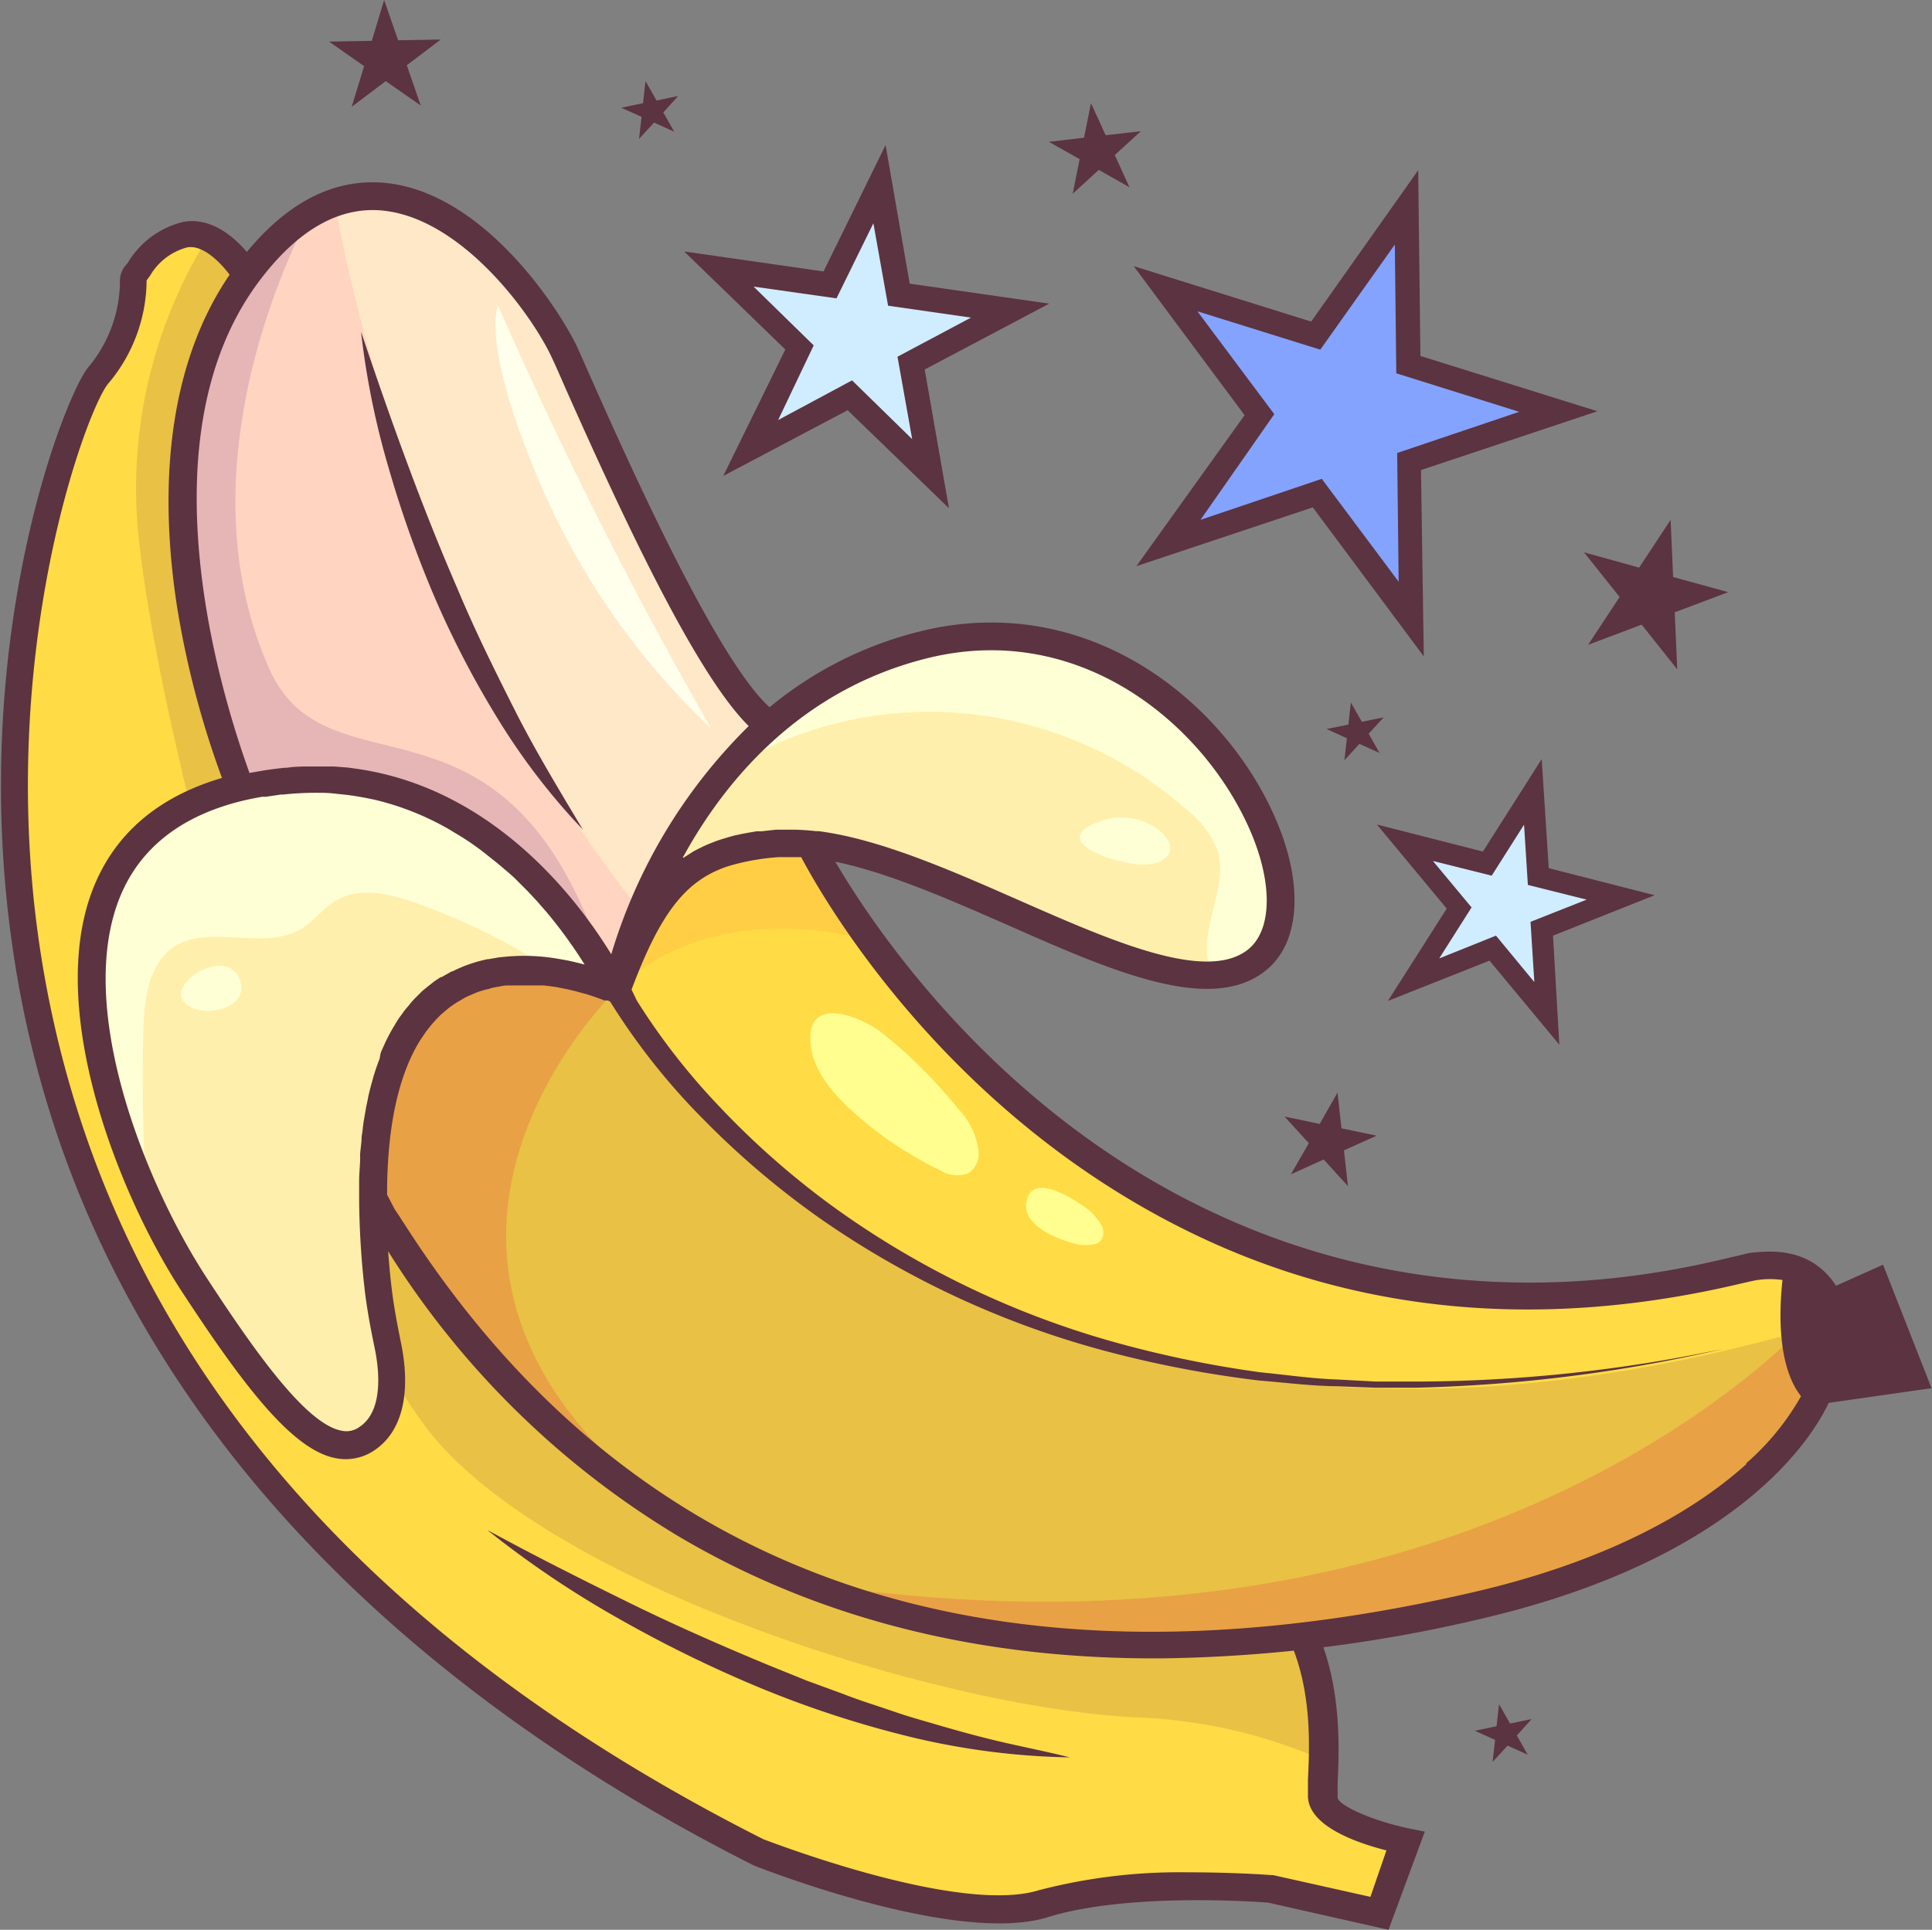 <svg id="OBJECTS" xmlns="http://www.w3.org/2000/svg" viewBox="0 0 131.42 131.3"><rect x="0" y="0" width="131.42" height="131.3" fill="#808080" stroke="none"/><defs><style>.cls-1{fill:#ffdb45;}.cls-2{fill:#e9c145;}.cls-3{fill:#5c3340;}.cls-4{fill:#ffefad;}.cls-5{fill:#ffffd5;}.cls-6{fill:#ffce45;}.cls-7{fill:#e9a145;}.cls-8{fill:#ffe8c8;}.cls-9{fill:#ffffeb;}.cls-10{fill:#ffd4c0;}.cls-11{fill:#e6b5b6;}.cls-12{fill:#fffe8e;}.cls-13{fill:#84a3ff;}.cls-14{fill:#cfedff;}</style></defs><path class="cls-1" d="M321.12,303.11s-1.91-3.16-4.17-2.77-3.23,2.66-3.46,2.69.17,4-2.45,6.85-25.9,64.86,44.84,100.55c0,0,13.49,5.34,19.41,3.52s15.44-1,15.44-1l7.44,1.67,1.71-5s-5.65-1.16-5.63-3,.6-6.6-1.27-10.87-71.86-92.62-71.86-92.62" transform="translate(-304.34 -284.42)"/><path class="cls-2" d="M321.12,303.11a7.33,7.33,0,0,0-2.64-2.53,32.31,32.31,0,0,0-4.79,19.52c1.12,13.42,11.39,52.59,20.72,62.74s34.75,17.9,47.33,18.43a34.8,34.8,0,0,1,12.6,2.9,19.85,19.85,0,0,0-1.36-8.44C391.11,391.47,321.12,303.11,321.12,303.11Z" transform="translate(-304.34 -284.42)"/><path class="cls-3" d="M398.79,415.72l-8.2-1.85c-.82-.06-9.59-.69-15,1-6.17,1.9-19.47-3.32-20-3.54-19.72-9.95-44.34-28.41-50-60-4-22.39,3.29-40.39,4.82-42a9.21,9.21,0,0,0,2.09-5.65,1.69,1.69,0,0,1,.5-1.33l.09-.14a6,6,0,0,1,3.76-2.7c2.71-.46,4.75,2.59,5.1,3.16,3.34,4.21,70.07,88.47,72,92.78,1.67,3.83,1.48,8,1.38,10.26,0,.39,0,.73,0,1,0,.51,2.28,1.58,4.88,2.12l1.05.21Zm-13.67-3.91c3.1,0,5.5.17,5.69.19l.13,0,6.62,1.48,1.09-3.16c-2.16-.55-5.37-1.71-5.34-3.75,0-.29,0-.65,0-1.07.11-2.24.28-6-1.22-9.41s-52.3-67.86-71.74-92.41l-.07-.1c-.41-.68-1.89-2.56-3.2-2.33a4.15,4.15,0,0,0-2.54,1.94l-.23.31c0,.07,0,.14,0,.22a11,11,0,0,1-2.59,6.78c-1.4,1.53-8.21,19.42-4.27,40.79,4.54,24.61,21,44.22,48.84,58.28.06,0,13.18,5.16,18.71,3.46A37.9,37.9,0,0,1,385.12,411.81ZM313.66,304h0Z" transform="translate(-304.34 -284.42)"/><path class="cls-4" d="M330,371.94c-3.26-29.38,16.19-20.14,16.19-20.14s-8.3-17.87-25.49-13.81-8.46,25.71-3.2,33.8,8.95,12.52,11.84,10.49c2-1.4,1.7-4.52,1.34-6.28C330.45,374.66,330.19,373.31,330,371.94Z" transform="translate(-304.34 -284.42)"/><path class="cls-5" d="M320.74,338c-13.82,3.27-10.89,17.9-6.47,27.71-.2-3.69-.27-7.39-.18-11.09.05-2.1.31-4.52,2-5.72,2.46-1.69,6.12.25,8.69-1.26.93-.55,1.58-1.5,2.52-2,1.58-.88,3.55-.41,5.26.19a43.09,43.09,0,0,1,8.23,3.91,7.91,7.91,0,0,1,1.1.87,16.36,16.36,0,0,1,4.3,1.23S337.93,333.93,320.74,338Z" transform="translate(-304.34 -284.42)"/><path class="cls-4" d="M346.23,351.8s3.83-19.31,21-23.53,28.61,16.68,22.58,21.49-22.74-8.78-32.66-7.95C351.58,342.28,349,344.11,346.23,351.8Z" transform="translate(-304.34 -284.42)"/><path class="cls-5" d="M367.25,328.27a25.74,25.74,0,0,0-13.85,8.87,32.86,32.86,0,0,1,4-2.23A26.23,26.23,0,0,1,368,332.85a26.5,26.5,0,0,1,17.15,6.74,6.41,6.41,0,0,1,2,2.66c.72,2.25-.85,4.61-.7,7a4.58,4.58,0,0,0,.38,1.56,5.13,5.13,0,0,0,3.06-1C395.86,345,384.45,324.06,367.25,328.27Z" transform="translate(-304.34 -284.42)"/><path class="cls-1" d="M431.92,371.73l-3.09,1.38c-1.15-2.41-3-2.74-5.08-2.53-1.83.19-18.63,5.93-37.26-2.76s-27.08-25.95-27.09-26a12,12,0,0,0-2.23,0c-5.59.47-8.18,2.3-10.94,10,0,0-16.61-7.89-16.56,14.11l.66,1.28c3.41,4.9,21.29,38.79,74.44,26.47,19.85-4.6,23.29-14.65,23.29-14.65l6.38-.88Z" transform="translate(-304.34 -284.42)"/><path class="cls-6" d="M363.52,348.42a51.58,51.58,0,0,1-4.12-6.57,12,12,0,0,0-2.23,0c-5.59.47-8.18,2.3-10.94,10C346.23,351.8,351.85,345.36,363.52,348.42Z" transform="translate(-304.34 -284.42)"/><path class="cls-2" d="M404.77,393.66c19.85-4.6,23.29-14.65,23.29-14.65l1-.14c-2.11-2.06-3.65-3.49-3.65-3.49-52,14-75.23-17.62-79.12-23.68a.42.42,0,0,0,0,.1s-16.61-7.89-16.56,14.11l.66,1.28C333.74,372.09,351.62,406,404.77,393.66Z" transform="translate(-304.34 -284.42)"/><path class="cls-7" d="M359,392.09c11.08,4.34,26,6.15,45.75,1.57S428.06,379,428.06,379l1-.14c-1.43-1.39-2.58-2.48-3.18-3.06C419.88,381.36,398.12,398.18,359,392.09Z" transform="translate(-304.34 -284.42)"/><path class="cls-7" d="M329.67,365.91l.66,1.28c1.67,2.39,6.79,11.7,17.78,19.16-.77-1-1.74-2.12-2.94-3.39-15-15.72,1.06-31.16,1.06-31.16S329.62,343.91,329.67,365.91Z" transform="translate(-304.34 -284.42)"/><path class="cls-8" d="M346.53,350.56c.84-3,3.55-11.09,10.18-16.83h0c-4.31-2.81-12.1-21.28-13.94-25.31s-12.07-18.3-21.65-5.31-.38,34.88-.38,34.88c14.62-3.45,22.8,8.94,24.93,12.73l.57.3Z" transform="translate(-304.34 -284.42)"/><path class="cls-9" d="M338.22,305.21A298.79,298.79,0,0,0,352.72,334a50.26,50.26,0,0,1-11.39-16.11C336.92,307.79,338.22,305.21,338.22,305.21Z" transform="translate(-304.34 -284.42)"/><path class="cls-10" d="M347.94,346.43c-14.19-17.52-19.43-40.61-20.84-48.21a12.92,12.92,0,0,0-6,4.89c-9.58,13-.38,34.88-.38,34.88,14.62-3.45,22.8,8.94,24.93,12.73l.57.3.29-.46a41.78,41.78,0,0,1,1.41-4.13Z" transform="translate(-304.34 -284.42)"/><path class="cls-11" d="M322.64,329.89c-5.73-12.91.89-27.29,2.73-30.85a15.09,15.09,0,0,0-4.25,4.07c-9.58,13-.38,34.88-.38,34.88,14.62-3.45,22.8,8.94,24.93,12.73C339.1,329.55,326.76,339.16,322.64,329.89Z" transform="translate(-304.34 -284.42)"/><path class="cls-3" d="M432.43,370.47l-3.2,1.43c-1.54-2.36-3.89-2.44-5.58-2.26-.28,0-.7.13-1.4.29-4.76,1.13-19.26,4.55-35.36-3-14.76-6.89-23.11-19.41-25.73-23.88,3.59.74,7.72,2.55,11.75,4.32,7.08,3.13,13.78,6.07,17.51,3.1,2.53-2,2.64-6.43.28-11.23C387,331.66,378,324.68,367,327.36a25.7,25.7,0,0,0-10.31,5.18c-3.66-3.28-9.81-17.14-12.2-22.51-.37-.84-.67-1.52-.89-2-1-2.17-6.13-10.44-13-11.16-3.74-.38-7.18,1.53-10.24,5.68-4.07,5.52-5.44,13.48-4,23a62.33,62.33,0,0,0,3.08,11.8c-4.31,1.27-7.26,3.76-8.74,7.46-3.32,8.28,1.77,21,6,27.47s7.53,10.78,10.46,11.35a3.68,3.68,0,0,0,.73.07,3.48,3.48,0,0,0,2-.66c1.81-1.27,2.42-3.84,1.73-7.24-.26-1.27-.52-2.63-.67-4-.09-.77-.15-1.52-.21-2.25A59.26,59.26,0,0,0,350.58,389c9.53,5.61,20.58,8.37,33,8.25A99.58,99.58,0,0,0,405,394.58c17.69-4.1,22.68-12.46,23.73-14.71l7-1Zm-64.95-41.28c9.91-2.43,18.1,3.95,21.52,10.92,1.93,3.91,2,7.49.24,8.91-2.84,2.27-9.31-.59-15.57-3.34-4.68-2.06-9.48-4.17-13.65-4.71h0l-.18,0c-.51-.06-1-.09-1.49-.1H358l-.87,0-1,.11-.32,0-.65.11-.36.07-.56.12-.35.1-.5.15-.35.12-.46.18-.32.14-.45.22-.29.15-.45.29-.24.15-.05,0C353.67,337.48,358.84,331.31,367.48,329.19Zm-45.6-25.52c2.64-3.57,5.51-5.23,8.52-4.92,5.42.56,10.18,7.15,11.51,10.07.22.47.52,1.15.89,2,4.24,9.56,9,19.58,12.47,23a36.46,36.46,0,0,0-9.35,15.53c-2.31-3.78-8.07-11.36-17.44-12.64l-.42-.06-1-.08-.94,0-.58,0c-.56,0-1.13,0-1.71.09h-.15c-.47.05-.95.11-1.44.19l-.29.05-.64.11C319.87,333,313.69,314.78,321.88,303.67Zm8.27,52.82c-.13.33-.25.67-.35,1-.05.14-.08.28-.12.42s-.14.49-.2.74-.08.33-.11.5-.11.5-.15.75l-.09.52c-.05.27-.09.56-.12.84s-.05.32-.07.49c0,.38-.07.76-.1,1.16a1.94,1.94,0,0,0,0,.24c0,.48-.06,1-.07,1.48,0,.15,0,.3,0,.44s0,.55,0,.83v.22h0a57.8,57.8,0,0,0,.36,5.9c.16,1.43.43,2.84.7,4.14s.65,4.19-1,5.32a1.51,1.51,0,0,1-1.27.28c-2.4-.46-5.86-5.33-9.24-10.52-4-6.17-8.89-18.12-5.84-25.74,1.36-3.38,4.2-5.61,8.46-6.62.43-.1.84-.18,1.25-.25l.25,0,1-.15h.16a21.21,21.21,0,0,1,2.22-.12c.41,0,.82,0,1.23.05l.94.1.37.05c.64.1,1.26.22,1.86.37h0a19,19,0,0,1,4.64,1.9l.38.23q.58.34,1.14.72c.34.24.68.48,1,.74l.44.35c.41.32.81.67,1.2,1l.3.27.35.35.57.57.42.45.25.27.46.53.15.17a32.09,32.09,0,0,1,2.59,3.57c-.37-.1-.78-.2-1.21-.29h0l-.68-.12h0a13.57,13.57,0,0,0-3.84-.09h-.06l-.74.13h-.07a9.57,9.57,0,0,0-2.39.83l-.05,0-.69.39-.06,0-.12.08-.29.19-.14.11-.42.33-.31.26-.51.51c-.11.12-.22.24-.32.37s-.28.32-.41.5-.17.24-.26.36-.2.3-.29.45-.17.28-.25.42-.18.32-.26.48-.15.29-.22.45-.17.37-.25.56S330.2,356.34,330.15,356.49Zm93,27.53c-3,2.71-8.59,6.41-18.54,8.72-32.71,7.58-57.15-.79-72.65-24.87-.31-.47-.56-.87-.77-1.17l-.52-1c0-4.57.76-8.07,2.23-10.47a.83.83,0,0,0,.08-.12l.36-.53.12-.15a8.42,8.42,0,0,1,.61-.71c.09-.09.18-.19.27-.27l.29-.25.33-.27.29-.2c.13-.09.27-.17.41-.25s.3-.18.46-.26l.4-.17a4.37,4.37,0,0,1,.46-.18l.43-.13c.15,0,.3-.09.46-.12l.44-.08a3.5,3.5,0,0,1,.45-.07l.46,0,.42,0h.88l.48,0,.37,0,.47.06.34.05.46.09.3.06.43.1.27.07.39.11.23.06.34.11.21.07.27.1.17.06.2.08.14,0,.08,0,.17.07a45.16,45.16,0,0,0,6.33,8,57.66,57.66,0,0,0,8.15,6.9,61.78,61.78,0,0,0,19.25,8.89,75.45,75.45,0,0,0,10.43,2c1.76.14,3.52.37,5.29.39l2.64.1,2.65,0a103.22,103.22,0,0,0,21-2.65,101.85,101.85,0,0,1-21,2.23l-2.64,0-2.63-.14c-1.75-.06-3.49-.32-5.23-.49a74.46,74.46,0,0,1-10.28-2.15,60.36,60.36,0,0,1-18.76-9.1,55.74,55.74,0,0,1-7.82-6.89,45.3,45.3,0,0,1-5.56-7.15l-.36-.75c2-5.32,3.74-7.48,6.62-8.41a15.64,15.64,0,0,1,3.38-.6h0c.25,0,.51,0,.77,0l.77,0c1.55,2.93,10.1,17.89,27.29,25.92,11.08,5.18,23.4,6.22,36.6,3.1.51-.12,1-.23,1.16-.25a5.92,5.92,0,0,1,1.7,0c-.26,2.42-.29,5.92,1.26,7.91A17.47,17.47,0,0,1,423.1,384Z" transform="translate(-304.34 -284.42)"/><path class="cls-5" d="M316.78,351.6a1,1,0,0,0-.12.59,1.11,1.11,0,0,0,.53.68c1.22.81,4.18.12,3.45-1.81C320,349.29,317.39,350.37,316.78,351.6Z" transform="translate(-304.34 -284.42)"/><path class="cls-5" d="M383.17,343.06a2.85,2.85,0,0,1-1.3.17c-1.74-.07-6.41-1.62-2.66-2.94a4.19,4.19,0,0,1,3.38.24C383.57,341,384.76,342.36,383.17,343.06Z" transform="translate(-304.34 -284.42)"/><path class="cls-3" d="M337.49,388.52c3.15,1.72,6.34,3.32,9.53,4.89s6.44,3,9.73,4.36l2.47,1,2.49.91c.83.33,1.67.6,2.51.88s1.68.58,2.53.82c1.7.5,3.4,1,5.13,1.42s3.48.75,5.23,1.19a49.7,49.7,0,0,1-10.7-1.36,70.59,70.59,0,0,1-10.29-3.34,86.82,86.82,0,0,1-9.69-4.74A66.66,66.66,0,0,1,337.49,388.52Z" transform="translate(-304.34 -284.42)"/><path class="cls-3" d="M328.9,307c2,5.93,4.07,11.74,6.53,17.41,1.19,2.85,2.56,5.62,3.95,8.37s3,5.39,4.61,8.09a45.13,45.13,0,0,1-5.73-7.45,64.23,64.23,0,0,1-4.35-8.35,76,76,0,0,1-3.15-8.87A54.35,54.35,0,0,1,328.9,307Z" transform="translate(-304.34 -284.42)"/><path class="cls-12" d="M369.58,359.94a4.77,4.77,0,0,1,1.33,2.91,1.58,1.58,0,0,1-.72,1.41,2.21,2.21,0,0,1-1.95-.24,25.13,25.13,0,0,1-6-4.07c-1.47-1.34-2.87-3.08-2.78-5.07.12-2.66,3.55-1.22,4.83-.22A32.86,32.86,0,0,1,369.58,359.94Z" transform="translate(-304.34 -284.42)"/><path class="cls-12" d="M377.84,366.35a3.91,3.91,0,0,1,1.39,1.38,1,1,0,0,1,0,1.09.85.85,0,0,1-.46.26,3,3,0,0,1-1.59-.12c-1.14-.32-3.42-1.29-3-2.86C374.59,364.3,377,365.79,377.84,366.35Z" transform="translate(-304.34 -284.42)"/><polygon class="cls-13" points="95.67 14.11 95.79 24.82 106.01 28.01 95.87 31.43 95.99 42.13 89.6 33.55 79.46 36.97 85.65 28.24 79.26 19.65 89.48 22.84 95.67 14.11"/><path class="cls-3" d="M401.19,329.08l-7.55-10.14-12,4L389,312.67l-7.54-10.14,12.07,3.77L400.81,296l.15,12.64L413,312.4l-12,4ZM394.25,317l5.23,7-.1-8.76,8.3-2.8-8.36-2.62-.1-8.76-5.07,7.15-8.36-2.61,5.23,7L386,319.79Z" transform="translate(-304.34 -284.42)"/><polygon class="cls-14" points="59.87 12.52 61.18 20.04 68.74 21.12 61.99 24.69 63.3 32.21 57.81 26.9 51.06 30.47 54.43 23.61 48.95 18.29 56.51 19.37 59.87 12.52"/><path class="cls-3" d="M368.89,319,362,312.33l-8.46,4.47,4.22-8.6-6.88-6.67,9.48,1.36,4.22-8.6,1.64,9.43,9.49,1.36-8.47,4.48Zm-6.59-8.7,4.09,4-1-5.61,5-2.66-5.64-.81-1-5.61-2.51,5.11-5.64-.8,4.09,4L357.27,313Z" transform="translate(-304.34 -284.42)"/><polygon class="cls-14" points="104.25 53.88 104.62 59.63 110.21 61.06 104.85 63.19 105.22 68.95 101.53 64.51 96.17 66.64 99.26 61.76 95.57 57.32 101.17 58.75 104.25 53.88"/><polygon class="cls-3" points="74.21 7.02 75.21 9.2 77.6 8.93 75.83 10.55 76.83 12.74 74.74 11.56 72.97 13.18 73.44 10.83 71.35 9.65 73.74 9.37 74.21 7.02"/><polygon class="cls-3" points="90.98 74.34 91.25 76.77 93.64 77.27 91.42 78.27 91.69 80.7 90.04 78.89 87.81 79.9 89.03 77.78 87.38 75.97 89.77 76.47 90.98 74.34"/><polygon class="cls-3" points="91.89 47.8 92.64 49.11 94.12 48.81 93.1 49.92 93.84 51.23 92.47 50.61 91.45 51.73 91.62 50.23 90.24 49.6 91.72 49.3 91.89 47.8"/><polygon class="cls-3" points="101.97 115.95 102.72 117.27 104.19 116.96 103.18 118.08 103.92 119.39 102.55 118.77 101.53 119.88 101.7 118.38 100.32 117.76 101.8 117.45 101.97 115.95"/><polygon class="cls-3" points="43.91 5.52 44.66 6.84 46.13 6.53 45.12 7.65 45.86 8.96 44.49 8.34 43.47 9.45 43.64 7.95 42.26 7.33 43.74 7.02 43.91 5.52"/><polygon class="cls-3" points="113.64 35.37 113.81 39.26 117.56 40.29 113.92 41.66 114.09 45.54 111.67 42.5 108.03 43.87 110.17 40.62 107.75 37.58 111.5 38.62 113.64 35.37"/><polygon class="cls-3" points="26.13 0 27.08 2.74 29.98 2.69 27.67 4.44 28.62 7.18 26.24 5.52 23.92 7.27 24.77 4.5 22.38 2.83 25.29 2.78 26.13 0"/><path class="cls-3" d="M410.41,355.5l-4.75-5.72-6.91,2.74,4-6.28L398,340.52l7.21,1.84,4-6.29.48,7.42,7.2,1.84-6.91,2.75Zm-4.31-7.42,2.61,3.16-.26-4.1,3.82-1.51-4-1-.26-4.1-2.2,3.47-4-1,2.63,3.16-2.2,3.47Z" transform="translate(-304.34 -284.42)"/></svg>